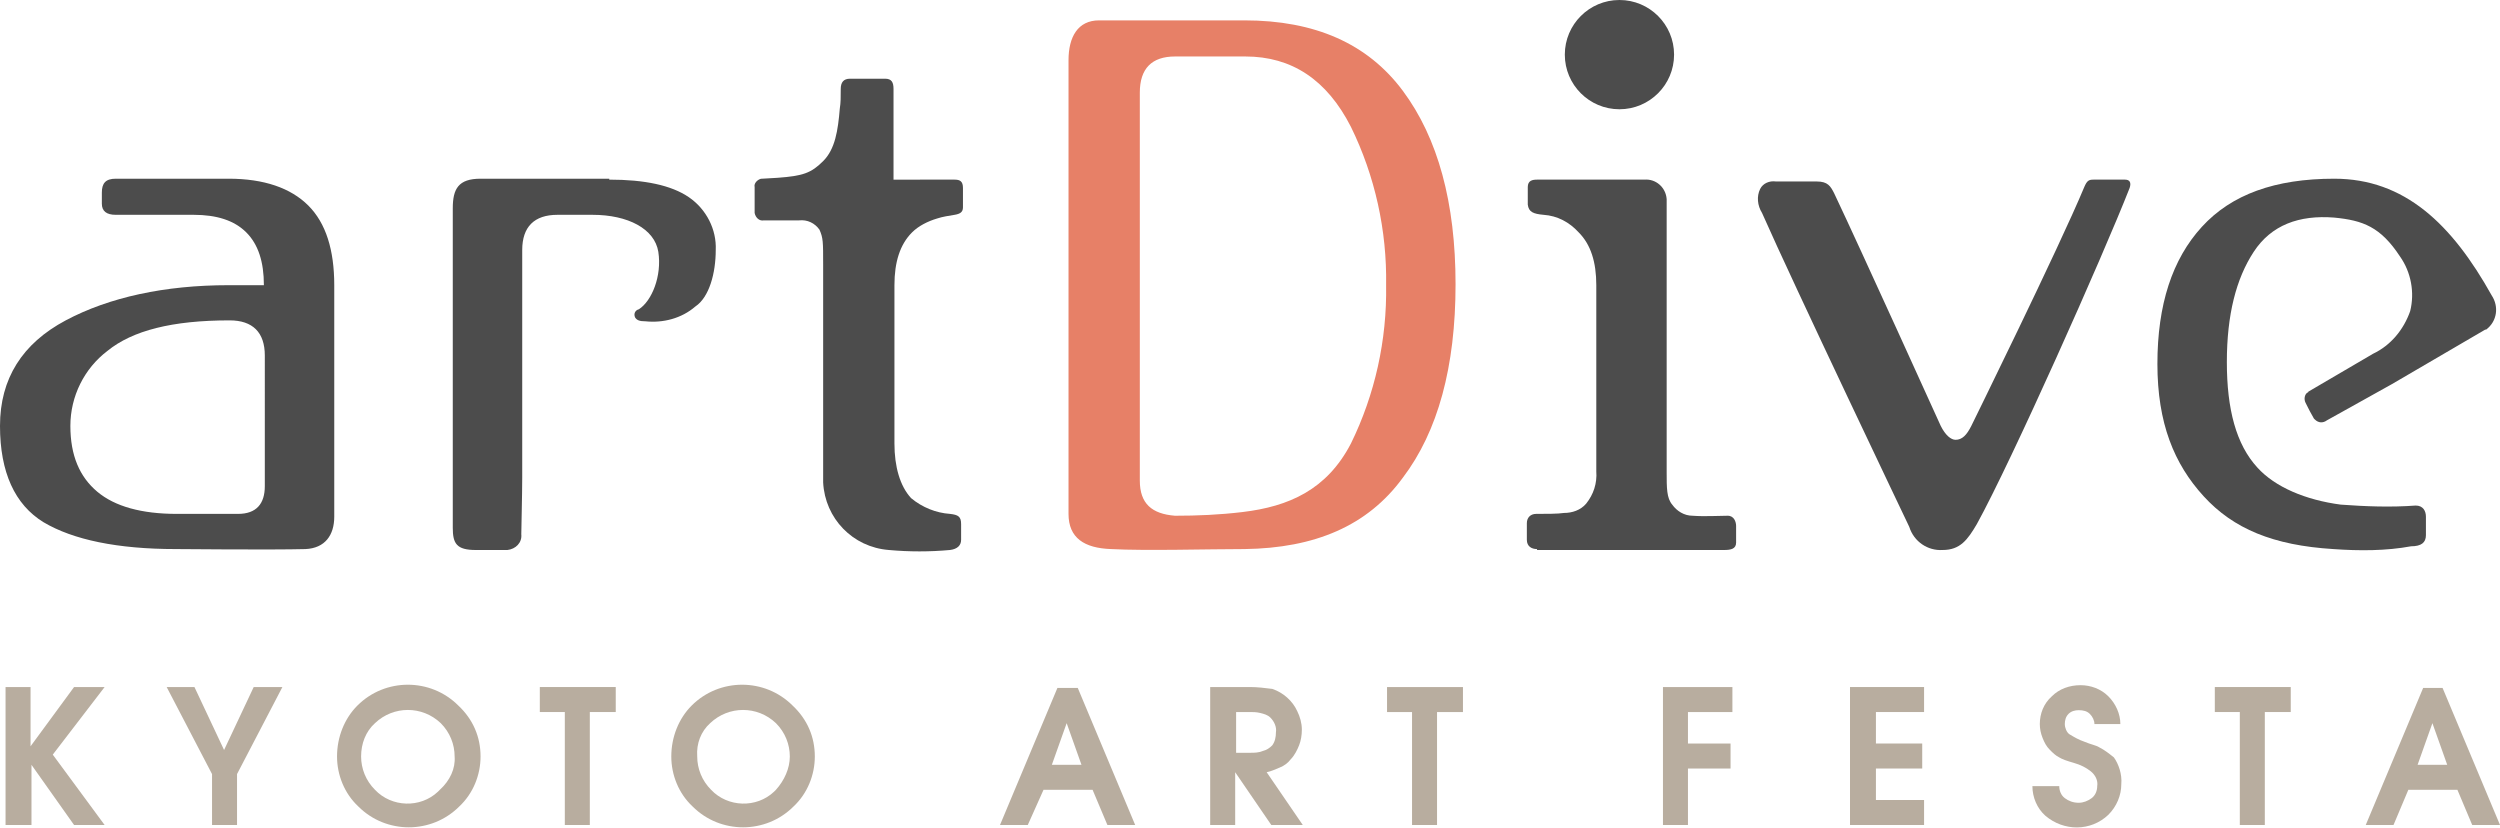 <?xml version="1.0" encoding="utf-8"?>
<!-- Generator: Adobe Illustrator 24.0.1, SVG Export Plug-In . SVG Version: 6.00 Build 0)  -->
<svg version="1.1" id="レイヤー_1" xmlns="http://www.w3.org/2000/svg" xmlns:xlink="http://www.w3.org/1999/xlink" x="0px"
	 y="0px" viewBox="0 0 270 89.4" style="enable-background:new 0 0 270 89.4;" xml:space="preserve">
<style type="text/css">
	.st0{fill:#4C4C4C;}
	.st1{fill:#E78067;}
	.st2{fill:#B8AD9F;}
</style>
<title>logoArtDive</title>
<g id="レイヤー_3">
	<g id="レイヤー_1_1_">
		<path class="st0" d="M24.7,30.8h3.8c0-2.5-0.6-4.4-1.9-5.7c-1.3-1.3-3.2-1.9-5.7-1.9h-8.4c-1,0-1.5-0.4-1.5-1.2v-1.2
			c0-1,0.4-1.5,1.5-1.5h12.2c3.8,0,6.7,1,8.6,2.9s2.8,4.8,2.8,8.6v25c0,2-1,3.4-3.1,3.5c-3.5,0.1-14,0-14,0c-6.3,0-11.1-1-14.3-2.9
			C1.6,54.5,0,51,0,46c0-5.1,2.4-8.9,7.1-11.4S17.8,30.8,24.7,30.8z M11.6,37.9c-2.5,1.9-4,4.9-4,8.1c0,3.2,1,5.5,2.9,7.1
			c1.9,1.6,4.8,2.4,8.6,2.4h6.6c2,0,2.9-1.1,2.9-3V38.4c0-2.5-1.3-3.8-3.8-3.8C18.6,34.6,14.3,35.7,11.6,37.9z"/>
		<path class="st0" d="M65.8,19.4c3.8,0,6.7,0.6,8.6,1.9c1.9,1.3,3,3.5,2.9,5.7c0,2.5-0.7,5.1-2.2,6.1c-1.5,1.3-3.5,1.8-5.4,1.6
			c-0.6,0-0.9-0.1-1.1-0.4c-0.2-0.4,0-0.8,0.4-0.9c1.4-0.9,2.5-3.6,2.1-6.2c-0.4-2.5-3.3-4-7.1-4h-3.8c-2.5,0-3.8,1.3-3.8,3.8v24.6
			c0,1.8-0.1,5.6-0.1,6.1c0.1,0.9-0.6,1.6-1.5,1.7c-0.1,0-0.2,0-0.2,0h-3.2c-2.1,0-2.5-0.7-2.5-2.4V22.5c0-2.1,0.6-3.2,3-3.2H65.8z"
			/>
		<path class="st0" d="M103.1,19.4c0.6,0,0.9,0.2,0.9,0.9v2.1c0,0.5-0.3,0.7-0.9,0.8c-0.6,0.1-1.3,0.2-1.9,0.4c-1,0.3-2,0.8-2.7,1.5
			c-1.3,1.3-1.9,3.2-1.9,5.7v17.1c0,2.5,0.6,4.6,1.8,5.9c1.2,1,2.7,1.6,4.2,1.7c0.9,0.1,1.2,0.3,1.2,1.1c0,0.6,0,1.1,0,1.7
			s-0.4,1-1.2,1.1c-2.2,0.2-4.4,0.2-6.6,0c-3.9-0.3-6.9-3.4-7.1-7.3V28.6c0-2.5,0-2.9-0.4-3.8c-0.5-0.7-1.3-1.1-2.2-1h-3.8
			c-0.5,0.1-0.9-0.3-1-0.8c0,0,0-0.1,0-0.1v-2.7c-0.1-0.4,0.3-0.8,0.7-0.9c0,0,0.1,0,0.1,0l1.7-0.1c2.7-0.2,3.6-0.5,4.9-1.8
			s1.6-3.3,1.8-5.7c0.1-0.6,0.1-1.2,0.1-2.1c0-0.7,0.3-1.1,1-1.1h3.8c0.7,0,0.9,0.4,0.9,1.1v9.8H103.1z"/>
		<path class="st1" d="M134.4,59.3c-3.9,0-10.6,0.2-14.4,0c-2.9-0.1-4.6-1.2-4.6-3.8v-49c0-2.5,1-4.3,3.3-4.3h15.7
			c7.6,0,13.3,2.5,17.1,7.6s5.7,12.1,5.7,20.9c0,8.9-1.9,15.9-5.7,20.9C147.7,56.8,142,59.2,134.4,59.3z M134.2,55.3
			c5-0.6,9.1-2.4,11.7-7.4c2.6-5.3,3.9-11.2,3.8-17.1c0.1-5.9-1.2-11.8-3.8-17.1c-2.6-5.1-6.4-7.6-11.4-7.6h-7.6
			c-2.5,0-3.8,1.3-3.8,3.9v41.9c0,2.5,1.3,3.6,3.8,3.8C129.3,55.7,131.7,55.6,134.2,55.3L134.2,55.3z"/>
		<path class="st0" d="M166,59.3c-0.6,0-1.1-0.3-1.1-1v-1.8c0-0.6,0.4-1,1-1c1,0,2.4,0,3-0.1c0.9,0,1.8-0.3,2.4-1
			c0.8-1,1.2-2.2,1.1-3.5V30.8c0-2.5-0.6-4.4-1.9-5.7c-1-1.1-2.3-1.8-3.8-1.9c-1.1-0.1-1.6-0.3-1.7-1.1c0-0.5,0-1.2,0-1.9
			s0.5-0.8,1-0.8h11.6c1.2-0.1,2.3,0.8,2.4,2.1c0,0.2,0,0.3,0,0.5v29c0,1.7,0,2.8,0.6,3.5c0.5,0.7,1.3,1.2,2.2,1.2
			c1.3,0.1,2.8,0,3.8,0c0.7,0,0.9,0.7,0.9,1.1v1.8c0,0.7-0.6,0.8-1.3,0.8H166z"/>
		<path class="st0" d="M226.1,19.4h3.4c0.5,0,0.7,0.3,0.5,0.9c-2.9,7.4-12.8,29.6-16.5,36.3c-1,1.7-1.8,2.8-3.7,2.8
			c-1.6,0.1-3.1-0.9-3.6-2.5c0,0-12.6-26.4-15.9-33.9c-0.5-0.8-0.6-1.8-0.2-2.6c0.3-0.6,1-0.9,1.7-0.8h4.4c1.2,0,1.5,0.5,1.9,1.3
			c2.8,5.9,11.5,25.1,11.5,25.1c0.5,1,1.1,1.5,1.6,1.5c0.7,0,1.2-0.5,1.7-1.5c0,0,9.5-19.3,12.2-25.8
			C225.4,19.5,225.6,19.4,226.1,19.4z"/>
		<path class="st0" d="M252,59.3c-6.5-0.4-10.8-2.2-14-5.7s-5-7.9-5-14.3s1.6-11.3,4.8-14.8s7.9-5.2,14.3-5.2
			c7.6,0,12.7,4.9,17,12.6c0.8,1.2,0.6,2.8-0.6,3.7c0,0,0,0-0.1,0l-10.1,5.9l-7,3.9c-0.4,0.3-0.9,0.3-1.3-0.1c0,0-0.1-0.1-0.1-0.1
			c-0.3-0.5-0.6-1.1-0.9-1.7c-0.2-0.4-0.1-0.9,0.2-1.1c0,0,0.1,0,0.1-0.1l7-4.1c1.9-0.9,3.3-2.6,4-4.6c0.5-2,0.1-4.2-1.1-5.9
			c-2.1-3.2-4-3.9-7.1-4.2c-3.8-0.3-6.8,0.8-8.7,3.7s-2.9,6.8-2.9,11.9s1,8.9,3.3,11.4c1.9,2.1,5.2,3.5,9,4c2.7,0.2,5.4,0.3,8.1,0.1
			c0.8,0,1.1,0.6,1.1,1.2c0,0.8,0,1.5,0,2c0,0.8-0.5,1.2-1.6,1.2C257.7,59.5,254.8,59.5,252,59.3z"/>
		<circle class="st0" cx="174.9" cy="5.9" r="5.9"/>
		<path class="st2" d="M11.3,89.1H8l-4.6-6.5v6.5H0.6V74.2h2.7v6.4L8,74.2h3.3l-5.6,7.3L11.3,89.1z"/>
		<path class="st2" d="M30.5,74.2l-4.9,9.4v5.5h-2.7v-5.5L18,74.2h3l3.2,6.8l3.2-6.8H30.5z"/>
		<path class="st2" d="M51.9,81.7c0,2-0.8,4-2.3,5.4c-3,3-7.9,3-10.9,0c-1.5-1.4-2.3-3.4-2.3-5.4c0-2.1,0.8-4.1,2.2-5.5
			c3-3,7.9-3,10.9,0C51.1,77.7,51.9,79.6,51.9,81.7L51.9,81.7z M49.1,81.7c0-1.3-0.5-2.6-1.5-3.6c-2-1.9-5.1-1.9-7.1,0
			c-1,0.9-1.5,2.2-1.5,3.6c0,1.3,0.5,2.6,1.5,3.6c1.8,1.9,4.9,2,6.8,0.2c0.1-0.1,0.1-0.1,0.2-0.2C48.6,84.3,49.2,83,49.1,81.7z"/>
		<path class="st2" d="M66.5,76.9h-2.8v12.2H61V76.9h-2.7v-2.7h8.2V76.9z"/>
		<path class="st2" d="M88,81.7c0,2-0.8,4-2.3,5.4c-3,3-7.9,3-10.9,0c-1.5-1.4-2.3-3.4-2.3-5.4c0-2.1,0.8-4.1,2.2-5.5
			c3-3,7.9-3,10.9,0C87.2,77.7,88,79.6,88,81.7z M85.3,81.7c0-1.3-0.5-2.6-1.5-3.6c-2-1.9-5.1-1.9-7.1,0c-1,0.9-1.5,2.2-1.4,3.6
			c0,1.3,0.5,2.6,1.5,3.6c1.8,1.9,4.9,2,6.8,0.2c0.1-0.1,0.1-0.1,0.2-0.2C84.7,84.3,85.3,83,85.3,81.7L85.3,81.7z"/>
		<path class="st2" d="M122.6,89.1h-3l-1.6-3.8h-5.3l-1.7,3.8h-3l6.2-14.8h2.2L122.6,89.1z M116.8,82.6l-1.6-4.5l-1.6,4.5H116.8z"/>
		<path class="st2" d="M140.7,89.1h-3.4l-3.9-5.7v5.7h-2.7V74.2h4.3c0.8,0,1.6,0.1,2.4,0.2c1.2,0.4,2.2,1.3,2.7,2.4
			c0.3,0.6,0.5,1.3,0.5,2c0,0.6-0.1,1.2-0.3,1.7c-0.2,0.5-0.5,1.1-0.9,1.5c-0.3,0.4-0.7,0.7-1.2,0.9c-0.5,0.2-0.9,0.4-1.4,0.5
			L140.7,89.1z M137.8,79.1c0.1-0.6-0.2-1.2-0.6-1.6c-0.3-0.3-0.7-0.4-1.1-0.5c-0.4-0.1-0.8-0.1-1.1-0.1h-1.5v4.4h1.5
			c0.5,0,0.9,0,1.4-0.2c0.4-0.1,0.7-0.3,1-0.6C137.7,80.1,137.8,79.6,137.8,79.1L137.8,79.1z"/>
		<path class="st2" d="M158,76.9h-2.8v12.2h-2.7V76.9h-2.7v-2.7h8.2V76.9z"/>
		<path class="st2" d="M187.1,76.9h-4.8v3.4h4.6V83h-4.6v6.1h-2.7V74.2h7.5V76.9z"/>
		<path class="st2" d="M207.8,89.1h-8V74.2h8v2.7h-5.2v3.4h5V83h-5v3.4h5.2V89.1z"/>
		<path class="st2" d="M229.1,84.7c0,1.2-0.5,2.4-1.4,3.3c-1.9,1.8-4.8,1.8-6.8,0.1c-0.9-0.8-1.4-2-1.4-3.2h2.9c0,0.5,0.2,1,0.6,1.3
			c0.4,0.3,0.9,0.5,1.5,0.5c0.5,0,1-0.2,1.4-0.5c0.4-0.3,0.6-0.8,0.6-1.3c0.1-0.6-0.2-1.2-0.7-1.6c-0.5-0.4-1.1-0.7-1.8-0.9
			c-0.7-0.2-1.3-0.4-1.6-0.6c-0.4-0.2-0.7-0.5-1-0.8c-0.4-0.4-0.6-0.8-0.8-1.3c-0.2-0.5-0.3-1-0.3-1.5c0-1.1,0.4-2.2,1.3-3
			c0.8-0.8,1.9-1.2,3.1-1.2c1.1,0,2.2,0.4,3,1.2c0.8,0.8,1.3,1.9,1.3,3h-2.8c0-0.4-0.2-0.8-0.5-1.1c-0.3-0.3-0.7-0.4-1.2-0.4
			c-0.4,0-0.8,0.1-1.1,0.4c-0.3,0.3-0.4,0.7-0.4,1.1c0,0.4,0.2,0.9,0.5,1.1c0.5,0.3,1,0.6,1.6,0.8c0.7,0.3,1.3,0.4,1.6,0.6
			c0.6,0.3,1.1,0.7,1.6,1.1C228.8,82.5,229.2,83.6,229.1,84.7z"/>
		<path class="st2" d="M247.4,76.9h-2.8v12.2h-2.7V76.9h-2.7v-2.7h8.2V76.9z"/>
		<path class="st2" d="M270,89.1h-3l-1.6-3.8h-5.3l-1.6,3.8h-3l6.2-14.8h2.1L270,89.1z M264.3,82.6l-1.6-4.5l-1.6,4.5H264.3z"/>
	</g>
</g>
</svg>
